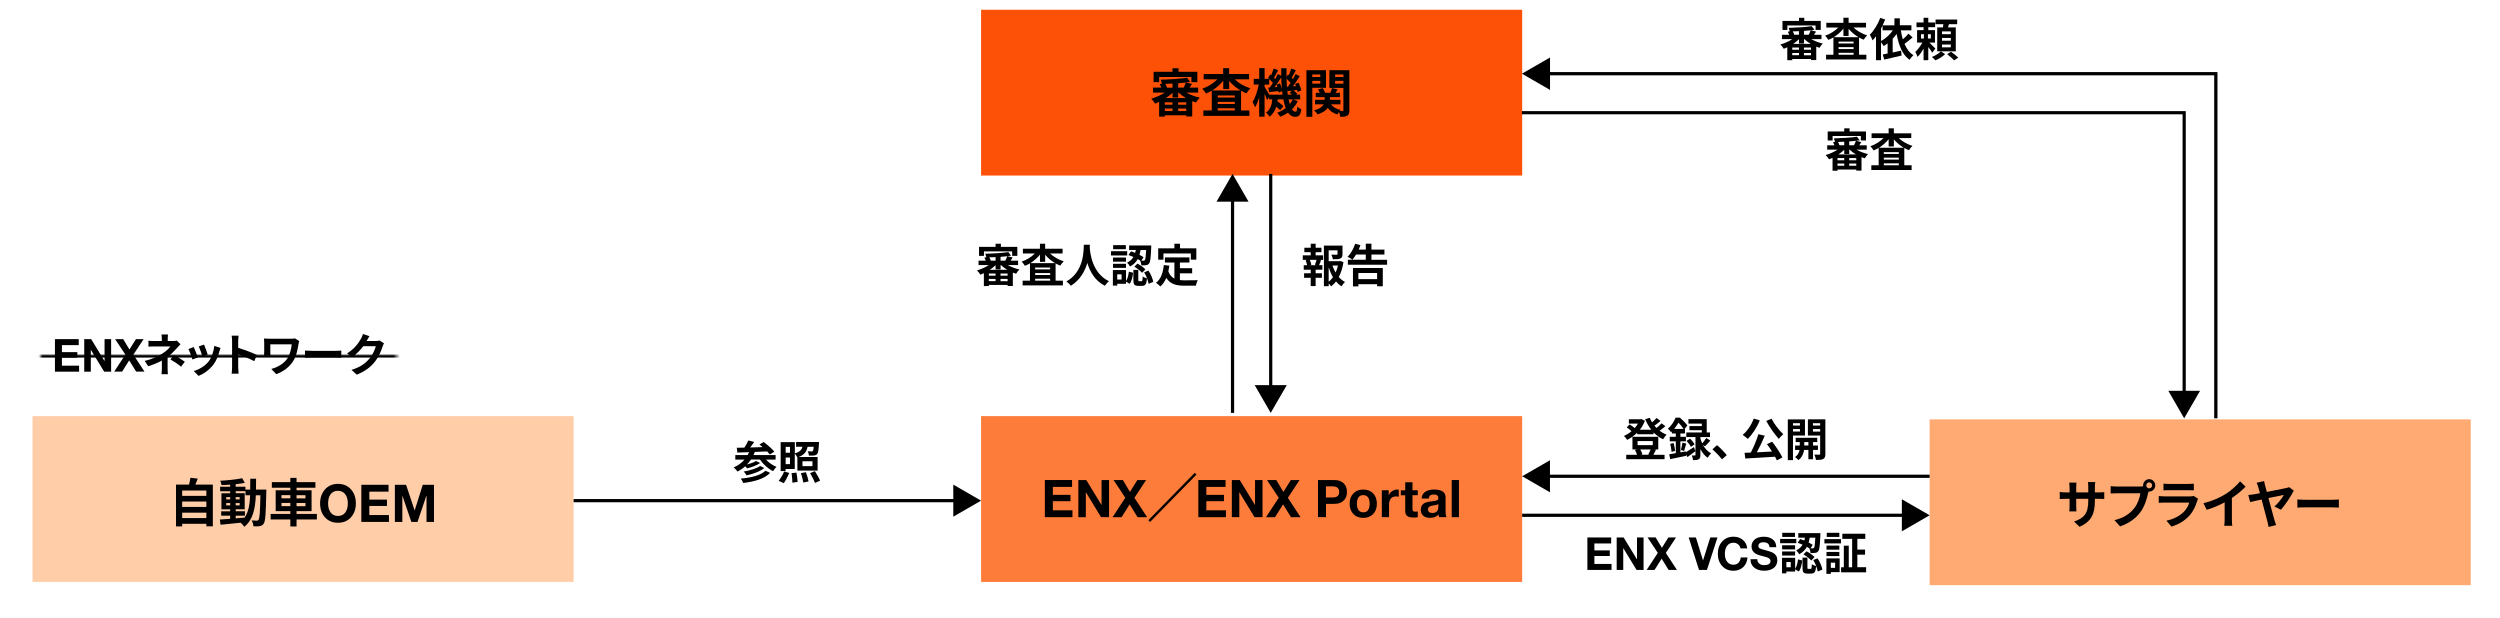 <?xml version="1.0" encoding="utf-8"?>
<!-- Generator: Adobe Illustrator 29.6.1, SVG Export Plug-In . SVG Version: 9.03 Build 0)  -->
<svg version="1.1" xmlns="http://www.w3.org/2000/svg" xmlns:xlink="http://www.w3.org/1999/xlink" x="0px" y="0px"
	 viewBox="0 0 769 190" style="enable-background:new 0 0 769 190;" xml:space="preserve">
<style type="text/css">
	.st0{filter:url(#Adobe_OpacityMaskFilter);}
	.st1{fill-rule:evenodd;clip-rule:evenodd;}
	
		.st2{mask:url(#SVGID_1_);fill-rule:evenodd;clip-rule:evenodd;fill:none;stroke:#000000;stroke-width:0.974;stroke-miterlimit:10;}
	.st3{fill:#FFAA72;}
	.st4{fill:#231815;}
	.st5{fill:#FD5108;}
	.st6{fill:#FFCDA8;}
	.st7{fill:#FE7C39;}
	.st8{fill:#FFE8D4;}
	.st9{fill:#CBD1D6;}
	.st10{fill:#DFE3E6;}
	.st11{fill:#EEEFF1;}
	.st12{fill:#B5BCC4;}
	.st13{fill:#A1A8B3;}
	.st14{fill:#FFFFFF;}
	.st15{fill-rule:evenodd;clip-rule:evenodd;fill:#FFCDA8;}
	.st16{fill-rule:evenodd;clip-rule:evenodd;fill:#FE7C39;}
	.st17{fill-rule:evenodd;clip-rule:evenodd;fill:#FD5108;}
	.st18{fill:none;stroke:#000000;stroke-width:0.99;stroke-miterlimit:10;}
	.st19{fill:none;stroke:#000000;stroke-width:0.978;stroke-miterlimit:10;}
	.st20{fill:none;stroke:#000000;stroke-width:1.001;stroke-miterlimit:10;}
	.st21{fill-rule:evenodd;clip-rule:evenodd;fill:#FFE8D4;}
	.st22{fill-rule:evenodd;clip-rule:evenodd;fill:#DFE3E6;}
	.st23{fill-rule:evenodd;clip-rule:evenodd;fill:#FBC78E;}
	.st24{fill-rule:evenodd;clip-rule:evenodd;fill:#F9B690;}
	.st25{fill-rule:evenodd;clip-rule:evenodd;fill:#FFAA72;}
	.st26{fill-rule:evenodd;clip-rule:evenodd;fill:#F79FB0;}
	.st27{fill-rule:evenodd;clip-rule:evenodd;fill:#A1A8B3;}
</style>
<g id="template">
</g>
<g id="object">
	<defs>
		<filter id="Adobe_OpacityMaskFilter" filterUnits="userSpaceOnUse" x="1.51" y="109.01" width="766.97" height="79.97">
			<feFlood  style="flood-color:white;flood-opacity:1" result="back"/>
			<feBlend  in="SourceGraphic" in2="back" mode="normal"/>
		</filter>
	</defs>
	<mask maskUnits="userSpaceOnUse" x="1.51" y="109.01" width="766.97" height="79.97" id="SVGID_1_">
		<g class="st0">
			<rect x="12.46" y="98" class="st1" width="109.57" height="21"/>
		</g>
	</mask>
	<rect x="2" y="109.5" class="st2" width="766" height="79"/>
	<polygon class="st15" points="10,128 176.45,128 176.45,179 10,179 10,128 	"/>
	<g>
		<path d="M65.47,149.05v12.85h-1.99v-0.78h-7.44v0.8h-1.9v-12.86h4.01c0.17-0.69,0.34-1.46,0.42-2.1l2.26,0.26
			c-0.23,0.64-0.49,1.26-0.74,1.84H65.47z M56.04,150.88v1.65h7.44v-1.65H56.04z M56.04,154.28v1.65h7.44v-1.65H56.04z
			 M63.48,159.36v-1.66h-7.44v1.66H63.48z"/>
		<path d="M81.93,150.59c0,0-0.02,0.62-0.02,0.85c-0.14,6.54-0.27,8.86-0.77,9.6c-0.36,0.53-0.72,0.69-1.24,0.8
			c-0.47,0.1-1.19,0.08-1.94,0.06c-0.03-0.53-0.23-1.3-0.55-1.82c0.69,0.06,1.28,0.08,1.58,0.08c0.23,0,0.39-0.06,0.53-0.27
			c0.33-0.43,0.49-2.38,0.58-7.55H78.7c-0.2,4.29-0.92,7.58-3.56,9.71c-0.23-0.38-0.69-0.91-1.1-1.26c-2.26,0.24-4.51,0.48-6.2,0.62
			l-0.22-1.6c0.88-0.06,1.97-0.14,3.18-0.22v-0.96h-2.76v-1.34h2.76v-0.62h-2.69v-4.94h2.69v-0.62h-3.09v-1.38h3.09v-0.64
			c-0.91,0.06-1.8,0.11-2.65,0.13c-0.06-0.38-0.23-0.98-0.41-1.34c2.32-0.13,5.03-0.4,6.75-0.78l0.81,1.42
			c-0.83,0.18-1.8,0.32-2.82,0.43v0.78h3.01v0.88h1.47c0.02-1.06,0.02-2.16,0.02-3.34h1.79c0,1.17,0,2.29-0.03,3.34H81.93z
			 M69.59,153.61h1.22v-0.7h-1.22V153.61z M70.81,155.47v-0.72h-1.22v0.72H70.81z M72.5,159.44c0.89-0.06,1.82-0.14,2.73-0.22
			c1.22-1.73,1.6-4.02,1.71-6.88h-1.43v-1.25H72.5v0.62h2.77v4.94H72.5v0.62h2.84v1.34H72.5V159.44z M73.72,153.61v-0.7H72.5v0.7
			H73.72z M72.5,154.75v0.72h1.22v-0.72H72.5z"/>
		<path d="M97.47,159.79h-6.25v2.16h-1.91v-2.16h-6.06v-1.71h6.06v-0.86H84.8v-6.42h4.51v-0.77h-5.69v-1.73h5.69V147h1.91v1.3h5.8
			v1.73h-5.8v0.77h4.62v6.42h-4.62v0.86h6.25V159.79z M86.58,153.29h2.73v-0.98h-2.73V153.29z M89.31,155.69v-0.98h-2.73v0.98H89.31
			z M91.22,152.32v0.98h2.74v-0.98H91.22z M93.96,154.72h-2.74v0.98h2.74V154.72z"/>
		<path d="M103.96,148.84c1.65,0,2.98,0.56,3.99,1.68c1.01,1.12,1.51,2.57,1.51,4.35c0,1.74-0.51,3.16-1.52,4.27
			c-1.01,1.11-2.34,1.66-3.98,1.66c-1.65,0-2.98-0.55-3.99-1.66c-1.01-1.11-1.51-2.53-1.51-4.27c0-1.77,0.51-3.22,1.52-4.34
			C100.99,149.41,102.32,148.84,103.96,148.84z M100.92,154.88c0,1.15,0.27,2.08,0.8,2.78c0.53,0.7,1.28,1.05,2.24,1.05
			c0.94,0,1.68-0.34,2.22-1.03c0.54-0.69,0.81-1.62,0.81-2.79c0-1.23-0.27-2.19-0.81-2.88c-0.54-0.69-1.29-1.04-2.25-1.04
			c-0.94,0-1.68,0.35-2.22,1.04C101.19,152.69,100.92,153.65,100.92,154.88z"/>
		<path d="M119.52,149.12v2.11h-5.91v2.45h5.42v1.95h-5.42v2.8h6.03v2.11h-8.49v-11.42H119.52z"/>
		<path d="M124.91,149.12l2.62,7.86h0.03l2.48-7.86h3.46v11.42h-2.3v-8.1h-0.03l-2.74,8.1h-1.9l-2.74-8.02h-0.03v8.02h-2.3v-11.42
			H124.91z"/>
	</g>
	<polygon class="st16" points="301.78,128 468.22,128 468.22,179 301.78,179 301.78,128 	"/>
	<polygon class="st3" points="593.55,129 760,129 760,180 593.55,180 593.55,129 	"/>
	<g>
		<path d="M639.67,162.05l-1.68-1.62c3.02-1.07,4.36-2.45,4.36-6.38v-0.61h-3.71v2.18c0,0.7,0.05,1.36,0.06,1.68h-2.19
			c0.05-0.32,0.09-0.96,0.09-1.68v-2.18h-1.33c-0.78,0-1.35,0.03-1.69,0.06v-2.18c0.27,0.05,0.91,0.14,1.69,0.14h1.33v-1.58
			c0-0.46-0.05-0.96-0.09-1.44h2.22c-0.05,0.3-0.09,0.82-0.09,1.44v1.58h3.71v-1.68c0-0.64-0.05-1.17-0.09-1.49h2.24
			c-0.05,0.32-0.11,0.85-0.11,1.49v1.68h1.16c0.83,0,1.3-0.03,1.72-0.11v2.13c-0.34-0.03-0.89-0.05-1.72-0.05h-1.16v0.53
			C644.38,157.94,643.44,160.35,639.67,162.05z"/>
		<path d="M661.1,147.39c1.02,0,1.86,0.86,1.86,1.92c0,1.04-0.85,1.9-1.86,1.9c-0.06,0-0.14,0-0.2-0.02
			c-0.05,0.18-0.08,0.34-0.13,0.48c-0.36,1.57-1.03,4.05-2.35,5.82c-1.41,1.92-3.51,3.5-6.3,4.43l-1.71-1.92
			c3.1-0.74,4.87-2.13,6.14-3.76c1.03-1.33,1.63-3.14,1.83-4.51h-7.28c-0.72,0-1.47,0.03-1.86,0.06v-2.26
			c0.45,0.06,1.35,0.13,1.86,0.13h7.25c0.22,0,0.56-0.02,0.89-0.06c-0.02-0.1-0.03-0.19-0.03-0.3
			C659.22,148.26,660.07,147.39,661.1,147.39z M661.1,150.22c0.49,0,0.89-0.42,0.89-0.91c0-0.51-0.41-0.93-0.89-0.93
			c-0.5,0-0.91,0.42-0.91,0.93C660.19,149.81,660.6,150.22,661.1,150.22z"/>
		<path d="M675.85,154.08c-0.47,1.55-1.14,3.1-2.32,4.43c-1.58,1.79-3.59,2.88-5.59,3.46l-1.55-1.81c2.35-0.5,4.23-1.55,5.42-2.8
			c0.85-0.88,1.33-1.87,1.61-2.77h-7.57c-0.38,0-1.16,0.02-1.82,0.08v-2.08c0.66,0.05,1.33,0.1,1.82,0.1h7.75
			c0.5,0,0.92-0.06,1.14-0.16l1.39,0.88C676.04,153.62,675.91,153.9,675.85,154.08z M667.11,148.85h6.03c0.49,0,1.25-0.02,1.69-0.08
			v2.06c-0.42-0.03-1.16-0.05-1.72-0.05h-6c-0.5,0-1.18,0.02-1.63,0.05v-2.06C665.92,148.83,666.57,148.85,667.11,148.85z"/>
		<path d="M684.63,151.95c1.61-1.02,3.4-2.62,4.42-3.89l1.69,1.65c-1.19,1.2-2.69,2.45-4.21,3.47v6.46c0,0.7,0.03,1.7,0.14,2.1
			h-2.48c0.06-0.38,0.11-1.39,0.11-2.1v-5.12c-1.61,0.86-3.6,1.73-5.53,2.3l-0.99-2.02C680.59,154.08,682.89,153.04,684.63,151.95z"
			/>
		<path d="M696.75,149.41c0.14,0.51,0.33,1.17,0.53,1.9c2.41-0.46,5.17-1.01,5.92-1.18c0.33-0.05,0.69-0.18,0.92-0.29l1.44,1.06
			c-0.74,1.63-2.65,4.42-3.93,5.89l-2.02-0.98c1.17-0.99,2.43-2.69,2.91-3.57c-0.47,0.08-2.55,0.51-4.75,0.96
			c0.74,2.72,1.55,5.74,1.86,6.82c0.11,0.34,0.34,1.1,0.5,1.5l-2.33,0.56c-0.08-0.45-0.19-1.09-0.34-1.63
			c-0.28-0.98-1.08-4.11-1.79-6.8c-1.6,0.34-2.98,0.64-3.54,0.78l-0.55-2.16c0.61-0.06,1.16-0.13,1.77-0.22
			c0.25-0.05,0.92-0.16,1.8-0.34c-0.2-0.75-0.38-1.39-0.49-1.79c-0.2-0.72-0.36-1.1-0.53-1.41l2.3-0.53
			C696.52,148.38,696.61,148.9,696.75,149.41z"/>
		<path d="M709.19,153.73h8.41c0.74,0,1.43-0.06,1.83-0.1v2.51c-0.38-0.02-1.17-0.08-1.83-0.08h-8.41c-0.89,0-1.94,0.03-2.52,0.08
			v-2.51C707.23,153.68,708.37,153.73,709.19,153.73z"/>
	</g>
	<polygon class="st17" points="301.78,3 468.22,3 468.22,54 301.78,54 301.78,3 	"/>
	<g>
		<path d="M364.94,28.49c1.21,0.69,2.68,1.23,4.09,1.55c-0.39,0.37-0.89,1.04-1.14,1.5c-0.39-0.11-0.77-0.26-1.16-0.42v4.7h-1.83
			v-0.37h-6.6v0.42h-1.75v-4.53c-0.42,0.19-0.83,0.38-1.24,0.53c-0.27-0.46-0.8-1.15-1.19-1.5c1.43-0.42,2.96-1.09,4.18-1.89h-3.63
			v-1.54h2.54c-0.13-0.35-0.3-0.75-0.49-1.07l0.66-0.13c-0.05-0.37-0.22-0.91-0.38-1.23c2.82-0.06,6.13-0.27,8.13-0.59l0.96,1.26
			c-0.41,0.06-0.83,0.13-1.28,0.18l1.85,0.46c-0.27,0.4-0.52,0.78-0.74,1.12h2.63v1.54H364.94z M356.57,25.26h-1.72v-3.17h5.81V21
			h1.86v1.09h5.78v3.17h-1.82v-1.57h-9.92V25.26z M360.66,31.47h-2.37v0.75h2.37V31.47z M358.3,34.16h2.37v-0.78h-2.37V34.16z
			 M360.66,25.71c-0.74,0.05-1.49,0.06-2.21,0.08c0.23,0.37,0.42,0.82,0.52,1.17h1.69V25.71z M364.8,30.17
			c-0.83-0.5-1.61-1.06-2.26-1.68h-0.13v1.52h-1.75v-1.47c-0.6,0.58-1.28,1.14-2.04,1.63H364.8z M364.89,31.47h-2.49v0.75h2.49
			V31.47z M364.89,34.16v-0.78h-2.49v0.78H364.89z M364.09,26.96c0.25-0.5,0.53-1.12,0.67-1.57c-0.74,0.08-1.54,0.16-2.35,0.22v1.34
			H364.09z"/>
		<path d="M379.8,24.41c1.25,1.2,3.02,2.21,4.81,2.77c-0.39,0.34-0.92,1.04-1.21,1.52c-0.56-0.21-1.11-0.48-1.65-0.78v6.06h2.57
			v1.66h-14.16v-1.66h2.58v-6.1c-0.58,0.34-1.16,0.64-1.77,0.88c-0.27-0.43-0.77-1.12-1.16-1.47c1.72-0.58,3.45-1.65,4.65-2.88
			h-4.21v-1.65h6v-1.78h1.83v1.78h6.13v1.65H379.8z M381.59,27.82c-1.33-0.77-2.54-1.79-3.49-2.94v2.51h-1.83v-2.58
			c-0.92,1.17-2.1,2.21-3.4,3.01H381.59z M379.83,29.37h-5.26v0.64h5.26V29.37z M374.57,32h5.26v-0.67h-5.26V32z M379.83,33.98
			v-0.67h-5.26v0.67H379.83z"/>
		<path d="M399.19,31.13c-0.45,0.93-1.05,1.76-1.77,2.48c0.31,0.48,0.66,0.74,1.05,0.74c0.39,0,0.53-0.3,0.61-1.57
			c0.34,0.37,0.85,0.69,1.21,0.86c-0.28,1.81-0.72,2.29-1.94,2.29c-0.88,0-1.58-0.46-2.15-1.28c-0.72,0.51-1.52,0.93-2.37,1.26
			c-0.2-0.35-0.66-0.91-0.97-1.22c0.99-0.37,1.86-0.85,2.62-1.44c-0.3-0.77-0.53-1.66-0.72-2.69h-1.77
			c-0.02,0.21-0.05,0.42-0.08,0.61c0.69,0.46,1.46,1.04,1.86,1.47l-1,1.26c-0.27-0.3-0.72-0.7-1.21-1.09
			c-0.36,1.22-0.97,2.29-2.08,3.07c-0.2-0.38-0.67-0.98-1.05-1.25c1.38-0.94,1.77-2.46,1.93-4.08h-0.97v-0.72l-0.63,0.94
			c-0.16-0.48-0.47-1.22-0.78-1.92v7.04h-1.66v-5.9c-0.36,1.17-0.78,2.24-1.25,3.01c-0.17-0.5-0.53-1.18-0.78-1.62
			c0.81-1.26,1.55-3.49,1.91-5.39h-1.55v-1.73h1.68v-3.3h1.66v3.3h1.39c-0.11-0.11-0.23-0.21-0.34-0.3l0.69-1.04l0.27,0.21
			c0.28-0.67,0.6-1.47,0.77-2.06l1.38,0.54c-0.44,0.77-0.89,1.65-1.27,2.29c0.14,0.14,0.28,0.29,0.39,0.42
			c0.31-0.54,0.58-1.07,0.8-1.55l1.05,0.53c-0.02-0.75-0.03-1.52-0.03-2.3h1.64c-0.02,0.9-0.02,1.76,0,2.61l0.45-0.67l0.25,0.19
			c0.3-0.66,0.6-1.46,0.77-2.05l1.39,0.53c-0.44,0.8-0.89,1.66-1.28,2.29c0.14,0.14,0.28,0.29,0.41,0.42
			c0.3-0.53,0.58-1.07,0.8-1.54l1.27,0.64c-0.63,1.01-1.38,2.18-2.07,3.12l0.94-0.06c-0.08-0.22-0.17-0.45-0.27-0.66l1.05-0.38
			c0.36,0.75,0.72,1.74,0.81,2.37l-1.11,0.48c-0.03-0.18-0.06-0.4-0.13-0.62l-1.16,0.16c0.45,0.3,0.94,0.7,1.19,1.01l-0.3,0.27h1.19
			v1.47h-2.19L399.19,31.13z M394.51,29.1c-0.03-0.34-0.08-0.69-0.13-1.04l-1.07,0.43c-0.02-0.14-0.03-0.3-0.06-0.48
			c-1.02,0.11-1.99,0.24-2.87,0.34l-0.25-1.41l0.49-0.03c0.3-0.42,0.63-0.9,0.94-1.41c-0.3-0.37-0.74-0.82-1.16-1.18v1.7h-1.43v0.69
			c0.33,0.5,1.08,1.73,1.46,2.4H394.51z M393.72,25.68c0.25,0.54,0.49,1.23,0.61,1.79c-0.11-1.17-0.19-2.4-0.22-3.68
			c-0.63,0.99-1.36,2.11-2.04,3.01l0.85-0.06c-0.08-0.26-0.16-0.5-0.25-0.72L393.72,25.68z M396.2,26.65
			c0.25-0.34,0.52-0.74,0.78-1.15c-0.33-0.42-0.8-0.9-1.25-1.3c0.02,0.86,0.06,1.68,0.13,2.48L396.2,26.65z M397.45,29.1
			c-0.23-0.21-0.5-0.42-0.75-0.59l0.7-0.62c-0.49,0.05-0.94,0.11-1.38,0.16l-0.09-0.45c0.05,0.53,0.11,1.02,0.19,1.5H397.45z
			 M396.37,30.57c0.11,0.53,0.23,1.02,0.36,1.46c0.36-0.45,0.67-0.93,0.91-1.46H396.37z"/>
		<path d="M403.67,27v8.93h-1.82V21.6h6.03V27H403.67z M403.67,22.91v0.78h2.46v-0.78H403.67z M406.13,25.71v-0.83h-2.46v0.83
			H406.13z M415.06,33.92c0,0.88-0.14,1.36-0.64,1.66c-0.5,0.3-1.19,0.35-2.16,0.35c-0.03-0.4-0.2-1.01-0.38-1.49
			c-0.19,0.27-0.38,0.54-0.49,0.77c-1.3-0.38-2.27-1.06-2.96-2.02c-0.55,0.75-1.5,1.46-3.13,2c-0.22-0.35-0.71-0.93-1.08-1.23
			c1.75-0.48,2.58-1.17,2.96-1.87h-2.68V30.7h2.96v-0.83h-2.74v-1.33h1.22c-0.14-0.35-0.31-0.72-0.52-1.04l1.43-0.4
			c0.31,0.42,0.61,0.99,0.75,1.44h1.63c0.19-0.48,0.41-1.06,0.53-1.46l1.71,0.45c-0.23,0.35-0.47,0.7-0.67,1.01h1.36v1.33h-3.04
			v0.83h3.2v1.39h-2.91c0.63,0.86,1.66,1.49,2.99,1.74c-0.09,0.1-0.2,0.21-0.3,0.34c0.38,0.02,0.74,0.02,0.88,0
			c0.19,0,0.25-0.08,0.25-0.27v-6.85h-4.31V21.6h6.14V33.92z M410.69,22.91v0.78h2.54v-0.78H410.69z M413.22,25.74v-0.86h-2.54v0.86
			H413.22z"/>
	</g>
	<g>
		<path d="M329.77,147.66v2.11h-5.91v2.45h5.42v1.95h-5.42v2.8h6.03v2.11h-8.49v-11.42H329.77z"/>
		<path d="M334.14,147.66l4.67,7.66h0.03v-7.66h2.3v11.42h-2.46l-4.65-7.65H334v7.65h-2.3v-11.42H334.14z"/>
		<path d="M345.39,147.66l2.19,3.65l2.27-3.65h2.69l-3.59,5.46l3.9,5.97h-2.93l-2.44-3.95l-2.49,3.95h-2.77l3.92-5.98l-3.6-5.44
			H345.39z"/>
		<path d="M368.03,145.99l-14.26,14.56l-0.53-0.54l14.26-14.56L368.03,145.99z"/>
		<path d="M376.98,147.66v2.11h-5.91v2.45h5.42v1.95h-5.42v2.8h6.03v2.11h-8.49v-11.42H376.98z"/>
		<path d="M381.35,147.66l4.67,7.66h0.03v-7.66h2.3v11.42h-2.46l-4.65-7.65h-0.03v7.65h-2.3v-11.42H381.35z"/>
		<path d="M392.59,147.66l2.19,3.65l2.27-3.65h2.69l-3.59,5.46l3.9,5.97h-2.93l-2.44-3.95l-2.49,3.95h-2.77l3.92-5.98l-3.6-5.44
			H392.59z"/>
		<path d="M410.47,147.66c1.19,0,2.13,0.33,2.82,0.99c0.69,0.66,1.03,1.55,1.03,2.67c0,1.13-0.34,2.02-1.03,2.68
			s-1.62,0.98-2.8,0.98h-2.62v4.1h-2.46v-11.42H410.47z M409.82,153.03c0.71,0,1.24-0.13,1.59-0.4c0.35-0.27,0.52-0.7,0.52-1.31
			c0-0.59-0.17-1.02-0.51-1.3c-0.34-0.28-0.87-0.42-1.59-0.42h-1.97v3.42H409.82z"/>
		<path d="M419.33,150.58c1.29,0,2.32,0.4,3.07,1.21c0.75,0.81,1.13,1.86,1.13,3.16c0,1.31-0.38,2.37-1.15,3.16
			c-0.77,0.79-1.78,1.19-3.05,1.19c-1.28,0-2.3-0.4-3.05-1.21c-0.75-0.81-1.13-1.85-1.13-3.14c0-1.33,0.38-2.39,1.15-3.18
			C417.07,150.98,418.08,150.58,419.33,150.58z M417.38,154.95c0,0.84,0.17,1.49,0.5,1.95c0.33,0.46,0.82,0.69,1.46,0.69
			c0.66,0,1.15-0.23,1.48-0.7c0.33-0.47,0.49-1.11,0.49-1.94c0-0.85-0.17-1.51-0.51-1.97c-0.34-0.46-0.83-0.69-1.48-0.69
			c-0.63,0-1.11,0.23-1.44,0.69C417.54,153.44,417.38,154.1,417.38,154.95z"/>
		<path d="M429.77,150.58c0.19,0,0.35,0.03,0.49,0.08v2.11c-0.24-0.05-0.51-0.08-0.8-0.08c-1.46,0-2.19,0.89-2.19,2.66v3.73h-2.22
			v-8.27h2.11v1.54h0.03c0.22-0.53,0.57-0.96,1.04-1.28C428.71,150.74,429.22,150.58,429.77,150.58z"/>
		<path d="M434.48,148.33v2.48h1.63v1.52h-1.63v4.1c0,0.38,0.06,0.64,0.19,0.77s0.38,0.19,0.75,0.19c0.27,0,0.5-0.02,0.69-0.06v1.78
			c-0.31,0.05-0.75,0.08-1.32,0.08c-0.86,0-1.49-0.15-1.91-0.45c-0.42-0.3-0.63-0.82-0.63-1.55v-4.85h-1.35v-1.52h1.35v-2.48H434.48
			z"/>
		<path d="M441.12,150.58c2.36,0.01,3.54,0.79,3.54,2.35v4.38c0,0.81,0.09,1.4,0.28,1.76h-2.26c-0.08-0.26-0.14-0.52-0.16-0.8
			c-0.66,0.68-1.57,1.02-2.73,1.02c-0.85,0-1.52-0.22-2.01-0.66c-0.5-0.44-0.74-1.05-0.74-1.82c0-0.76,0.23-1.34,0.7-1.76
			c0.48-0.44,1.35-0.71,2.62-0.83c0.9-0.1,1.47-0.22,1.71-0.36c0.24-0.14,0.36-0.37,0.36-0.66c0-0.37-0.11-0.65-0.33-0.83
			c-0.22-0.18-0.59-0.27-1.1-0.27c-0.47,0-0.83,0.1-1.07,0.3c-0.24,0.2-0.38,0.51-0.42,0.95h-2.22c0.05-0.91,0.42-1.59,1.1-2.06
			C439.07,150.82,439.98,150.58,441.12,150.58z M439.27,156.73c0,0.7,0.45,1.06,1.36,1.06c1.19-0.01,1.79-0.63,1.8-1.87v-0.88
			c-0.18,0.18-0.63,0.31-1.35,0.4c-0.63,0.07-1.09,0.21-1.38,0.39C439.42,156.01,439.27,156.31,439.27,156.73z"/>
		<path d="M448.77,147.66v11.42h-2.22v-11.42H448.77z"/>
	</g>
	<g>
		<g>
			<line class="st18" x1="176.45" y1="154" x2="294.68" y2="154"/>
			<g>
				<polygon points="293.23,158.93 301.78,154 293.23,149.07 				"/>
			</g>
		</g>
	</g>
	<g>
		<g>
			<line class="st18" x1="468.22" y1="158.5" x2="586.45" y2="158.5"/>
			<g>
				<polygon points="585.01,163.43 593.55,158.5 585.01,153.57 				"/>
			</g>
		</g>
	</g>
	<g>
		<g>
			<line class="st18" x1="593.55" y1="146.5" x2="475.32" y2="146.5"/>
			<g>
				<polygon points="476.77,141.57 468.22,146.5 476.77,151.43 				"/>
			</g>
		</g>
	</g>
	<g>
		<g>
			<line class="st18" x1="379.13" y1="127" x2="379.13" y2="60.6"/>
			<g>
				<polygon points="384.06,62.04 379.13,53.5 374.19,62.04 				"/>
			</g>
		</g>
	</g>
	<g>
		<g>
			<line class="st18" x1="390.87" y1="53.5" x2="390.87" y2="119.9"/>
			<g>
				<polygon points="385.94,118.46 390.87,127 395.81,118.46 				"/>
			</g>
		</g>
	</g>
	<g>
		<g>
			<polyline class="st19" points="468.14,34.67 538.41,34.67 671.85,34.67 671.85,121.65 			"/>
			<g>
				<polygon points="666.98,120.22 671.85,128.67 676.73,120.22 				"/>
			</g>
		</g>
	</g>
	<g>
		<g>
			<polyline class="st20" points="475.32,22.67 676.58,22.67 681.59,22.67 681.59,128.67 			"/>
			<g>
				<polygon points="476.79,27.66 468.14,22.67 476.79,17.68 				"/>
			</g>
		</g>
	</g>
	<g>
		<path d="M235.6,141.36c0.88,0.94,2.06,1.78,3.26,2.25c-0.36,0.31-0.81,0.91-1.06,1.32c-1.55-0.76-3.03-2.09-4.04-3.57h-2.78
			c-0.37,0.55-0.77,1.06-1.22,1.53c1.04-0.28,2.15-0.67,2.8-1.09l1.26,0.62c-1.07,0.77-2.67,1.33-4.02,1.64
			c-0.15-0.18-0.36-0.43-0.56-0.64c-0.71,0.64-1.51,1.19-2.37,1.64c-0.23-0.35-0.84-0.99-1.19-1.29c1.32-0.56,2.44-1.37,3.32-2.39
			h-2.82v-1.4h3.8c0.15-0.28,0.29-0.59,0.42-0.9c-1.34,0.06-2.56,0.1-3.59,0.13l-0.18-1.48c0.69-0.01,1.48-0.03,2.34-0.04
			c0.47-0.69,0.93-1.53,1.22-2.2l1.8,0.46c-0.38,0.56-0.81,1.16-1.22,1.69c1.22-0.04,2.51-0.07,3.8-0.11
			c-0.33-0.29-0.66-0.56-0.97-0.8l1.29-0.77c1.12,0.84,2.59,2.09,3.3,2.97l-1.4,0.85c-0.21-0.28-0.48-0.59-0.81-0.92
			c-1.26,0.06-2.56,0.11-3.8,0.15c-0.12,0.34-0.26,0.66-0.41,0.97h6.81v1.4H235.6z M236.89,145.46c-1.78,1.85-4.81,2.67-8.28,3.11
			c-0.15-0.42-0.45-0.99-0.75-1.36c3.18-0.28,6.14-0.97,7.59-2.41L236.89,145.46z M235.1,143.96c-1.34,1.09-3.47,1.83-5.47,2.27
			c-0.18-0.36-0.53-0.87-0.86-1.18c1.81-0.31,3.96-0.92,5.04-1.72L235.1,143.96z"/>
		<path d="M239.52,147.91c0.56-0.69,1.26-1.85,1.69-2.88l1.58,0.45c-0.45,1.06-1.11,2.31-1.69,3.14L239.52,147.91z M241.67,144.9
			h-1.54v-8.9h4.36v3.46c1.55-0.43,2.1-1.11,2.34-2.04h-1.95v-1.46h7.06c0,0-0.01,0.36-0.03,0.56c-0.11,1.9-0.23,2.79-0.55,3.14
			c-0.26,0.29-0.58,0.41-0.95,0.45c-0.34,0.04-0.96,0.06-1.58,0.03c-0.03-0.42-0.18-0.97-0.4-1.33c0.52,0.04,0.97,0.06,1.19,0.06
			c0.19,0,0.3-0.03,0.41-0.14c0.12-0.13,0.21-0.5,0.27-1.3h-1.89c-0.29,1.46-0.95,2.49-2.78,3.15h5.87v4.17h-6.22v-4.06l-0.03,0.01
			c-0.14-0.35-0.47-0.85-0.78-1.16v4.72h-2.82V144.9z M241.67,137.45v1.82H243v-1.82H241.67z M243,142.76v-2.03h-1.33v2.03H243z
			 M244.98,145.37c0.18,0.92,0.34,2.11,0.36,2.86l-1.6,0.25c0-0.73-0.11-1.97-0.26-2.93L244.98,145.37z M247.9,145.25
			c0.34,0.9,0.69,2.07,0.81,2.84l-1.63,0.34c-0.08-0.73-0.4-1.96-0.71-2.9L247.9,145.25z M246.84,143.39h3.07v-1.5h-3.07V143.39z
			 M250.67,144.93c0.56,0.9,1.27,2.13,1.59,2.93l-1.58,0.69c-0.27-0.78-0.93-2.07-1.49-3.02L250.67,144.93z"/>
	</g>
	<g>
		<path d="M24.22,104.32v1.85h-5.17v2.14h4.74v1.71h-4.74v2.45h5.28v1.85H16.9v-10H24.22z"/>
		<path d="M28.05,104.32l4.08,6.71h0.03v-6.71h2.02v10h-2.15l-4.07-6.69h-0.03v6.69h-2.02v-10H28.05z"/>
		<path d="M37.9,104.32l1.92,3.19l1.99-3.19h2.36l-3.14,4.77l3.41,5.22h-2.56l-2.14-3.46l-2.18,3.46h-2.43l3.43-5.24l-3.15-4.76
			H37.9z"/>
		<path d="M51.59,104.17v0.73h1.64c0.42,0,0.81-0.04,1.14-0.14l1.14,1.13c-0.36,0.35-0.77,0.83-1.07,1.16
			c-0.7,0.81-1.74,1.86-2.88,2.74c0,1.12-0.01,2.65-0.01,3.53c0,0.56,0.05,1.36,0.1,1.79h-1.97c0.05-0.39,0.11-1.23,0.11-1.79v-2.39
			c-1.26,0.69-2.73,1.26-4.21,1.72L44.51,111c2.65-0.6,4.4-1.57,5.59-2.34c1.06-0.7,1.91-1.51,2.3-2.09h-4.96
			c-0.49,0-1.36,0.01-1.78,0.06v-1.83c0.52,0.08,1.27,0.1,1.75,0.1h2.37v-0.73c0-0.43-0.03-0.94-0.08-1.29h1.96
			C51.63,103.22,51.59,103.74,51.59,104.17z M52.42,110.57l1.14-1.34c1.26,0.7,1.97,1.11,3.29,2.03l-1.15,1.54
			C54.51,111.83,53.61,111.24,52.42,110.57z"/>
		<path d="M60.87,109.94l-1.67,0.64c-0.23-0.76-0.92-2.62-1.25-3.23l1.64-0.6C59.93,107.46,60.59,109.15,60.87,109.94z M67.5,108.05
			c-0.36,1.41-0.93,2.87-1.86,4.1c-1.27,1.68-2.99,2.86-4.59,3.47l-1.44-1.5c1.51-0.41,3.41-1.47,4.55-2.93
			c0.93-1.19,1.59-3.05,1.75-4.8l1.92,0.63C67.66,107.47,67.58,107.77,67.5,108.05z M63.9,109.07l-1.65,0.59
			c-0.16-0.69-0.77-2.38-1.11-3.11l1.63-0.55C63.03,106.61,63.7,108.43,63.9,109.07z"/>
		<path d="M71.39,104.93c0-0.49-0.04-1.19-0.14-1.68h2.14c-0.05,0.49-0.12,1.11-0.12,1.68V107c1.84,0.55,4.47,1.54,5.73,2.17
			l-0.78,1.93c-1.41-0.76-3.47-1.57-4.95-2.09v3.96c0,0.41,0.07,1.39,0.12,1.96h-2.14c0.08-0.56,0.14-1.4,0.14-1.96V104.93z"/>
		<path d="M91.81,105.88c-0.25,1.47-0.56,3.5-1.63,5.19c-1.14,1.83-3,3.23-5.2,4.02l-1.54-1.6c1.85-0.46,3.96-1.62,5.04-3.37
			c0.69-1.13,1.11-2.69,1.25-4.2h-6.58v2.34c0,0.21,0.01,0.71,0.05,1.15H81.2c0.04-0.43,0.07-0.77,0.07-1.15v-2.95
			c0-0.38-0.03-0.81-0.07-1.18c0.44,0.03,1.04,0.06,1.69,0.06h6.55c0.47,0,0.93-0.03,1.3-0.1l1.32,0.85
			C91.97,105.15,91.85,105.68,91.81,105.88z"/>
		<path d="M96.02,107.92h7.36c0.64,0,1.25-0.06,1.6-0.08v2.2c-0.33-0.01-1.03-0.07-1.6-0.07h-7.36c-0.78,0-1.7,0.03-2.21,0.07v-2.2
			C94.3,107.88,95.3,107.92,96.02,107.92z"/>
		<path d="M112.81,104.83c-0.01,0.03-0.03,0.04-0.04,0.07h2.76c0.42,0,0.88-0.07,1.19-0.17l1.4,0.88c-0.15,0.27-0.34,0.66-0.45,1.01
			c-0.37,1.25-1.15,3.11-2.39,4.68c-1.3,1.62-2.96,2.91-5.54,3.95l-1.62-1.48c2.81-0.85,4.33-2.07,5.52-3.46
			c0.93-1.09,1.73-2.77,1.95-3.82h-3.85c-0.92,1.22-2.11,2.45-3.45,3.39l-1.54-1.16c2.4-1.5,3.59-3.3,4.28-4.51
			c0.21-0.35,0.49-0.99,0.62-1.47l2,0.67C113.33,103.89,112.97,104.52,112.81,104.83z"/>
	</g>
	<g>
		<path d="M512.27,131.08c-0.55,0.49-1.18,1.01-1.77,1.43c0.66,0.49,1.38,0.91,2.15,1.22c-0.37,0.31-0.84,0.95-1.08,1.39
			c-1.1-0.5-2.08-1.23-2.93-2.11v0.57h-5.04v-0.48c-0.93,0.92-2,1.67-3.1,2.21c-0.22-0.36-0.64-0.94-0.97-1.22
			c0.8-0.34,1.59-0.84,2.32-1.44c-0.38-0.39-0.97-0.85-1.47-1.18l0.89-0.91c0.52,0.31,1.17,0.74,1.55,1.13
			c0.4-0.43,0.74-0.91,1.03-1.39h-2.81v-1.34h3.59l0.27-0.07l1.06,0.56c-0.37,1.02-0.9,1.93-1.55,2.73h3.52
			c-0.75-0.95-1.38-2.04-1.88-3.23l1.4-0.45c0.21,0.49,0.44,0.97,0.73,1.41c0.51-0.42,1.01-0.91,1.37-1.33l1.23,0.9
			c-0.59,0.5-1.27,1.04-1.88,1.46c0.21,0.25,0.42,0.49,0.64,0.71c0.56-0.45,1.15-0.99,1.54-1.44L512.27,131.08z M509.38,138.36
			c-0.29,0.57-0.56,1.12-0.8,1.53h3.44v1.37h-11.79v-1.37h3.32c-0.14-0.46-0.37-1.02-0.63-1.46l0.71-0.18h-1.49v-3.88h7.94v3.88
			h-1.23L509.38,138.36z M503.72,136.93h4.67v-1.25h-4.67V136.93z M504.54,138.25c0.3,0.48,0.55,1.06,0.66,1.48l-0.52,0.15h2.7
			l-0.37-0.08c0.23-0.42,0.52-1.05,0.71-1.55H504.54z"/>
		<path d="M518.56,139.12c0.69-0.41,1.59-0.99,2.48-1.6l0.49,1.26c-0.81,0.63-1.69,1.27-2.47,1.82l-0.45-0.8l0.04,0.41
			c-1.7,0.36-3.51,0.76-4.89,1.02l-0.3-1.51c0.58-0.08,1.26-0.2,2.02-0.32v-3.65h-1.86v-1.4h1.86v-1.02h-1.21v-0.63
			c-0.08,0.08-0.18,0.17-0.26,0.25c-0.21-0.32-0.66-0.87-0.97-1.08c1.15-0.99,1.95-2.31,2.37-3.39h1.34
			c0.81,0.69,1.81,1.68,2.29,2.41l-0.86,1.05h0.12v1.39h-1.41v1.02h1.7v1.4h-1.7v3.39l1.64-0.29L518.56,139.12z M514.79,136.27
			c0.22,0.77,0.41,1.76,0.48,2.41l-1.1,0.31c-0.03-0.67-0.22-1.68-0.42-2.45L514.79,136.27z M517.86,131.93
			c-0.38-0.57-0.99-1.36-1.56-1.92c-0.34,0.6-0.78,1.26-1.33,1.92H517.86z M517.04,138.43c0.18-0.62,0.4-1.61,0.48-2.27l1.18,0.29
			c-0.25,0.78-0.47,1.68-0.67,2.25L517.04,138.43z M523.82,136.85c0.58,1.04,1.4,2.02,2.51,2.6c-0.33,0.29-0.81,0.94-1.04,1.37
			c-0.97-0.64-1.71-1.65-2.25-2.7v1.83c0,0.7-0.1,1.09-0.52,1.32c-0.42,0.24-0.96,0.27-1.73,0.27c-0.04-0.42-0.21-1.01-0.38-1.44
			c0.38,0.03,0.8,0.01,0.93,0.01c0.15,0,0.19-0.04,0.19-0.18v-5.49h-2.82v-1.41h4.77v-0.71h-3.81v-1.26h3.81v-0.76h-4.11v-1.37h5.62
			v4.1H526v1.41h-2.96v0.46c0.14,0.48,0.32,0.99,0.56,1.5c0.42-0.48,0.93-1.16,1.23-1.68l1.27,0.8c-0.55,0.64-1.17,1.3-1.65,1.76
			L523.82,136.85z M519.85,134.93c0.55,0.49,1.15,1.23,1.41,1.76l-1.14,0.77c-0.23-0.52-0.82-1.29-1.34-1.83L519.85,134.93z"/>
		<path d="M526.74,138.19l1.43-1.26c0.97,0.81,2.3,2.2,2.99,3.07l-1.47,1.29C528.85,140.24,527.68,139.03,526.74,138.19z"/>
		<path d="M541.31,129.31c-0.88,2.2-2.32,4.37-3.71,5.7c-0.33-0.35-1.14-0.98-1.56-1.25c1.41-1.13,2.7-3.05,3.41-5L541.31,129.31z
			 M545.12,135.87c1.19,1.51,2.48,3.49,3.15,4.83l-1.7,0.91c-0.14-0.34-0.33-0.71-0.56-1.12c-3.29,0.22-6.74,0.43-9.16,0.55
			l-0.22-1.76l1.91-0.07c0.88-1.67,1.82-3.91,2.34-5.65l1.96,0.46c-0.71,1.72-1.6,3.6-2.44,5.11c1.48-0.07,3.08-0.15,4.67-0.24
			c-0.49-0.78-1.04-1.58-1.55-2.28L545.12,135.87z M544.93,128.79c0.8,1.64,2.36,3.6,3.61,4.77c-0.42,0.35-1.06,0.99-1.37,1.46
			c-1.29-1.41-2.86-3.63-3.87-5.54L544.93,128.79z"/>
		<path d="M551.52,133.95v7.59h-1.59v-12.54h5.28v4.96H551.52z M551.52,130.18v0.71h2.15v-0.71H551.52z M553.67,132.75v-0.76h-2.15
			v0.76H553.67z M557.69,138.39v2.88h-1.43v-2.88h-1.32c-0.14,0.97-0.59,2.32-1.75,3.14c-0.23-0.29-0.73-0.73-1.04-0.95
			c0.88-0.56,1.26-1.47,1.4-2.18h-1.38v-1.36h1.44v-1.05h-1.25v-1.32h6.62v1.32h-1.29v1.05h1.51v1.36H557.69z M556.26,137.03v-1.05
			h-1.27v1.05H556.26z M561.48,139.59c0,0.85-0.15,1.32-0.64,1.58c-0.49,0.28-1.21,0.32-2.25,0.32c-0.05-0.46-0.27-1.22-0.49-1.65
			c0.62,0.03,1.29,0.03,1.49,0.01c0.22,0,0.29-0.08,0.29-0.28v-5.6h-3.77v-4.98h5.37V139.59z M557.66,130.18v0.71h2.22v-0.71H557.66
			z M559.88,132.77v-0.78h-2.22v0.78H559.88z"/>
	</g>
	<g>
		<path d="M557.11,12.03c1.06,0.6,2.34,1.08,3.58,1.36c-0.34,0.32-0.78,0.91-1,1.32c-0.34-0.1-0.67-0.22-1.01-0.36v4.12h-1.6v-0.32
			h-5.77v0.36h-1.54v-3.96c-0.37,0.17-0.73,0.34-1.08,0.46c-0.23-0.41-0.7-1.01-1.04-1.32c1.25-0.36,2.59-0.95,3.66-1.65h-3.18
			v-1.34h2.22c-0.11-0.31-0.26-0.66-0.42-0.94l0.58-0.11c-0.04-0.32-0.19-0.8-0.33-1.08c2.47-0.06,5.36-0.24,7.11-0.52l0.84,1.11
			c-0.36,0.06-0.73,0.11-1.12,0.15l1.62,0.41c-0.23,0.35-0.45,0.69-0.64,0.98h2.3v1.34H557.11z M549.8,9.2h-1.51V6.43h5.09V5.48H555
			v0.95h5.06V9.2h-1.59V7.83h-8.68V9.2z M553.37,14.63h-2.07v0.66h2.07V14.63z M551.3,16.98h2.07V16.3h-2.07V16.98z M553.37,9.59
			c-0.64,0.04-1.3,0.06-1.93,0.07c0.21,0.32,0.37,0.71,0.45,1.02h1.48V9.59z M556.99,13.5c-0.73-0.43-1.41-0.92-1.97-1.47h-0.11
			v1.33h-1.54v-1.29c-0.52,0.5-1.12,0.99-1.78,1.43H556.99z M557.07,14.63h-2.18v0.66h2.18V14.63z M557.07,16.98V16.3h-2.18v0.69
			H557.07z M556.37,10.68c0.22-0.43,0.47-0.98,0.59-1.37c-0.64,0.07-1.34,0.14-2.06,0.2v1.18H556.37z"/>
		<path d="M570.13,8.46c1.1,1.05,2.65,1.93,4.21,2.42c-0.34,0.29-0.81,0.91-1.06,1.33c-0.49-0.18-0.97-0.42-1.44-0.69v5.31h2.25
			v1.46H561.7v-1.46h2.26V11.5c-0.51,0.29-1.01,0.56-1.55,0.77c-0.23-0.38-0.67-0.98-1.01-1.29c1.51-0.5,3.02-1.44,4.07-2.52h-3.69
			V7.02h5.25V5.46h1.6v1.55h5.36v1.44H570.13z M571.69,11.44c-1.17-0.67-2.22-1.57-3.06-2.58v2.2h-1.6V8.81
			c-0.81,1.02-1.84,1.93-2.97,2.63H571.69z M570.16,12.8h-4.61v0.56h4.61V12.8z M565.55,15.09h4.61v-0.59h-4.61V15.09z
			 M570.16,16.83v-0.59h-4.61v0.59H570.16z"/>
		<path d="M588.31,11.52c-0.8,0.67-1.7,1.4-2.48,1.96c0.63,1.51,1.51,2.74,2.73,3.49c-0.38,0.34-0.89,0.98-1.17,1.43
			c-2.23-1.57-3.33-4.41-3.99-7.95c-0.37,0.52-0.77,1.01-1.21,1.46v4.23c0.84-0.17,1.73-0.36,2.59-0.56l0.16,1.5
			c-1.86,0.46-3.84,0.91-5.35,1.25l-0.45-1.58c0.44-0.08,0.95-0.17,1.49-0.28v-3.14c-0.38,0.31-0.78,0.59-1.18,0.84
			c-0.18-0.28-0.55-0.8-0.85-1.16v5.5h-1.54v-7.34c-0.34,0.46-0.7,0.88-1.06,1.25c-0.15-0.41-0.58-1.33-0.85-1.74
			c1.26-1.23,2.48-3.21,3.22-5.18l1.51,0.5c-0.23,0.59-0.49,1.19-0.78,1.79h3.63V5.64h1.66v2.14h3.56v1.54h-3.25
			c0.15,0.98,0.34,1.9,0.6,2.79c0.64-0.56,1.3-1.22,1.75-1.76L588.31,11.52z M578.62,12.63c1.38-0.78,2.7-1.96,3.62-3.3h-3.15V7.86
			c-0.15,0.31-0.3,0.6-0.47,0.9V12.63z"/>
		<path d="M594.37,16.21c-0.26-0.45-0.75-1.13-1.23-1.74v4.05h-1.45v-3.58c-0.55,0.99-1.19,1.93-1.85,2.55
			c-0.14-0.45-0.45-1.12-0.69-1.53c0.77-0.69,1.6-1.81,2.17-2.86h-1.62V9.27h1.99v-0.9h-2.18V6.9h2.18V5.48h1.45V6.9h2.11v1.47
			h-2.11v0.9h2.06v3.84h-1.7c0.62,0.59,1.56,1.55,1.82,1.83L594.37,16.21z M590.9,11.85h0.89v-1.33h-0.89V11.85z M593.93,10.52h-0.9
			v1.33h0.9V10.52z M598.32,16.65c-0.73,0.73-1.96,1.5-3,1.92c-0.26-0.31-0.71-0.77-1.06-1.05c1.01-0.38,2.18-1.12,2.76-1.72
			L598.32,16.65z M601.61,15.79h-5.72V8.42h1.75c0.05-0.32,0.11-0.66,0.15-0.98h-2.41V6.01h6.65v1.43h-2.52
			c-0.1,0.34-0.21,0.67-0.32,0.98h2.41V15.79z M600.07,9.65h-2.71v0.87h2.71V9.65z M600.07,11.66h-2.71v0.87h2.71V11.66z
			 M600.07,13.69h-2.71v0.87h2.71V13.69z M600.14,15.91c0.73,0.52,1.71,1.29,2.22,1.82l-1.27,0.84c-0.45-0.52-1.41-1.34-2.14-1.9
			L600.14,15.91z"/>
	</g>
	<g>
		<path d="M571.03,46.03c1.06,0.6,2.34,1.08,3.58,1.36c-0.34,0.32-0.78,0.91-1,1.32c-0.34-0.1-0.67-0.22-1.01-0.36v4.12h-1.6v-0.32
			h-5.77v0.36h-1.54v-3.96c-0.37,0.17-0.73,0.34-1.08,0.46c-0.23-0.41-0.7-1.01-1.04-1.32c1.25-0.36,2.59-0.95,3.66-1.65h-3.18
			v-1.34h2.22c-0.11-0.31-0.26-0.66-0.42-0.94l0.58-0.11c-0.04-0.32-0.19-0.8-0.33-1.08c2.47-0.06,5.36-0.24,7.11-0.52l0.84,1.11
			c-0.36,0.06-0.73,0.11-1.12,0.15l1.62,0.41c-0.23,0.35-0.45,0.69-0.64,0.98h2.3v1.34H571.03z M563.71,43.2h-1.51v-2.77h5.09v-0.95
			h1.63v0.95h5.06v2.77h-1.59v-1.37h-8.68V43.2z M567.29,48.63h-2.07v0.66h2.07V48.63z M565.22,50.98h2.07V50.3h-2.07V50.98z
			 M567.29,43.59c-0.64,0.04-1.3,0.06-1.93,0.07c0.21,0.32,0.37,0.71,0.45,1.02h1.48V43.59z M570.91,47.5
			c-0.73-0.43-1.41-0.92-1.97-1.47h-0.11v1.33h-1.54v-1.29c-0.52,0.5-1.12,0.99-1.78,1.43H570.91z M570.99,48.63h-2.18v0.66h2.18
			V48.63z M570.99,50.98V50.3h-2.18v0.69H570.99z M570.29,44.68c0.22-0.43,0.47-0.98,0.59-1.37c-0.64,0.07-1.34,0.14-2.06,0.2v1.18
			H570.29z"/>
		<path d="M584.05,42.46c1.1,1.05,2.65,1.93,4.21,2.42c-0.34,0.29-0.81,0.91-1.06,1.33c-0.49-0.18-0.97-0.42-1.44-0.69v5.31h2.25
			v1.46h-12.39v-1.46h2.26V45.5c-0.51,0.29-1.01,0.56-1.55,0.77c-0.23-0.38-0.67-0.98-1.01-1.29c1.51-0.5,3.02-1.44,4.07-2.52h-3.69
			v-1.44h5.25v-1.55h1.6v1.55h5.36v1.44H584.05z M585.61,45.44c-1.17-0.67-2.22-1.57-3.06-2.58v2.2h-1.6v-2.25
			c-0.81,1.02-1.84,1.93-2.97,2.63H585.61z M584.07,46.8h-4.61v0.56h4.61V46.8z M579.47,49.09h4.61v-0.59h-4.61V49.09z
			 M584.07,50.83v-0.59h-4.61v0.59H584.07z"/>
	</g>
	<g>
		<path d="M404.69,78.55h2.29v1.4h-1.14l0.53,0.14c-0.23,0.52-0.44,1.06-0.63,1.48h1.03v1.4h-2.08v1.08h1.93v1.4h-1.93V88h-1.51
			v-2.55h-2.04v-1.4h2.04v-1.08h-2.15v-1.4h1.03c-0.08-0.45-0.26-1.04-0.45-1.5l0.49-0.13h-1.36v-1.4h2.44v-0.97h-1.96v-1.37h1.96
			v-1.22h1.51v1.22h1.78v1.37h-1.78V78.55z M404.48,81.44c0.16-0.42,0.37-1.02,0.49-1.5h-2.08c0.23,0.5,0.42,1.11,0.48,1.5
			l-0.44,0.13h1.99L404.48,81.44z M413.25,80.63c-0.26,1.69-0.74,3.26-1.44,4.58c0.56,0.63,1.19,1.16,1.91,1.53
			c-0.36,0.31-0.82,0.9-1.06,1.32c-0.64-0.39-1.21-0.9-1.71-1.48c-0.44,0.57-0.93,1.08-1.49,1.5c-0.18-0.28-0.47-0.6-0.75-0.87v0.83
			h-1.48V75.55h5.72v2.63c0,0.71-0.15,1.12-0.69,1.34c-0.52,0.22-1.26,0.24-2.26,0.24c-0.07-0.45-0.27-1.02-0.47-1.43
			c0.67,0.03,1.43,0.03,1.63,0.03c0.21-0.01,0.27-0.06,0.27-0.21v-1.15h-2.73v3.35h3.3l0.27-0.07L413.25,80.63z M408.7,86.69
			c0.49-0.41,0.93-0.88,1.32-1.43c-0.53-0.9-0.97-1.92-1.32-3.02V86.69z M409.86,81.67c0.25,0.77,0.58,1.5,0.97,2.17
			c0.32-0.67,0.56-1.41,0.73-2.17H409.86z"/>
		<path d="M426.67,79.9v1.54H414.6V79.9h5.51v-1.61h-2.99c-0.36,0.62-0.74,1.15-1.12,1.58c-0.34-0.27-1.08-0.7-1.49-0.88
			c0.99-0.95,1.85-2.49,2.33-4l1.63,0.42c-0.15,0.46-0.33,0.91-0.53,1.36h2.18v-1.82h1.73v1.82h4v1.53h-4v1.61H426.67z
			 M416.17,82.44h9.18v5.61h-1.75v-0.64h-5.76v0.69h-1.67V82.44z M417.84,83.98v1.89h5.76v-1.89H417.84z"/>
	</g>
	<g>
		<path d="M309.98,81.53c1.06,0.6,2.34,1.08,3.58,1.36c-0.34,0.32-0.78,0.91-1,1.32c-0.34-0.1-0.67-0.22-1.01-0.36v4.12h-1.6v-0.32
			h-5.77V88h-1.54v-3.96c-0.37,0.17-0.73,0.34-1.08,0.46c-0.23-0.41-0.7-1.01-1.04-1.32c1.25-0.36,2.59-0.95,3.66-1.65h-3.18v-1.34
			h2.22c-0.11-0.31-0.26-0.66-0.42-0.94l0.58-0.11c-0.04-0.32-0.19-0.8-0.33-1.08c2.47-0.06,5.36-0.24,7.11-0.52l0.84,1.11
			c-0.36,0.06-0.73,0.11-1.12,0.15l1.62,0.41c-0.23,0.35-0.45,0.69-0.64,0.98h2.3v1.34H309.98z M302.66,78.7h-1.51v-2.77h5.09v-0.95
			h1.63v0.95h5.06v2.77h-1.59v-1.37h-8.68V78.7z M306.24,84.13h-2.07v0.66h2.07V84.13z M304.17,86.48h2.07V85.8h-2.07V86.48z
			 M306.24,79.09c-0.64,0.04-1.3,0.06-1.93,0.07c0.21,0.32,0.37,0.71,0.45,1.02h1.48V79.09z M309.86,83
			c-0.73-0.43-1.41-0.92-1.97-1.47h-0.11v1.33h-1.54v-1.29c-0.52,0.5-1.12,0.99-1.78,1.43H309.86z M309.94,84.13h-2.18v0.66h2.18
			V84.13z M309.94,86.48V85.8h-2.18v0.69H309.94z M309.24,80.18c0.22-0.43,0.47-0.98,0.59-1.37c-0.64,0.07-1.34,0.14-2.06,0.2v1.18
			H309.24z"/>
		<path d="M322.99,77.96c1.1,1.05,2.65,1.93,4.21,2.42c-0.34,0.29-0.81,0.91-1.06,1.33c-0.49-0.18-0.97-0.42-1.44-0.69v5.31h2.25
			v1.46h-12.39v-1.46h2.26V81c-0.51,0.29-1.01,0.56-1.55,0.77c-0.23-0.38-0.67-0.98-1.01-1.29c1.51-0.5,3.02-1.44,4.07-2.52h-3.69
			v-1.44h5.25v-1.55h1.6v1.55h5.36v1.44H322.99z M324.56,80.94c-1.17-0.67-2.22-1.57-3.06-2.58v2.2h-1.6v-2.25
			c-0.81,1.02-1.84,1.93-2.97,2.63H324.56z M323.02,82.3h-4.61v0.56h4.61V82.3z M318.42,84.59h4.61v-0.59h-4.61V84.59z
			 M323.02,86.33v-0.59h-4.61v0.59H323.02z"/>
		<path d="M335.25,75.28c-0.01,0.22-0.03,0.5-0.04,0.8c0.11,1.93,0.8,7.97,5.91,10.42c-0.51,0.39-1,0.97-1.26,1.41
			c-3.1-1.57-4.63-4.45-5.4-7.03c-0.74,2.52-2.18,5.22-5.07,7.03c-0.29-0.43-0.82-0.94-1.37-1.33c5.47-3.09,5.28-9.45,5.37-11.3
			H335.25z"/>
		<path d="M346.72,78.59h-4.98v-1.32h4.98V78.59z M346.36,86.44c0.51-0.7,0.75-1.81,0.88-2.88l1.29,0.34
			c-0.14,1.25-0.38,2.58-1.06,3.4l-1.11-0.69v0.69h-2.7v0.55h-1.34v-4.77h4.04V86.44z M346.35,80.49h-3.99v-1.27h3.99V80.49z
			 M342.36,81.14h3.99v1.25h-3.99V81.14z M346.31,76.66h-3.91V75.4h3.91V76.66z M345,84.38h-1.34v1.61H345V84.38z M347.88,77.31
			c0.41,0.13,0.85,0.29,1.29,0.46c0.08-0.29,0.15-0.59,0.21-0.88h-2.06v-1.39h6.8c0,0,0,0.42-0.01,0.62
			c-0.14,3.16-0.27,4.47-0.64,4.91c-0.26,0.35-0.52,0.48-0.9,0.53c-0.33,0.06-0.89,0.07-1.48,0.06c-0.03-0.45-0.18-1.06-0.38-1.46
			c-0.23-0.15-0.48-0.31-0.75-0.46c-0.49,0.9-1.23,1.68-2.36,2.28c-0.16-0.36-0.59-0.91-0.92-1.18c0.95-0.46,1.56-1.08,1.97-1.76
			c-0.51-0.22-1.03-0.43-1.51-0.59L347.88,77.31z M351.13,86.5c0.26,0,0.32-0.18,0.36-1.47c0.27,0.25,0.92,0.49,1.33,0.6
			c-0.15,1.83-0.55,2.3-1.52,2.3h-1.12c-1.29,0-1.55-0.46-1.55-1.85v-3.07h1.51v3.05c0,0.39,0.03,0.43,0.27,0.43H351.13z
			 M349.87,81.08c0.88,0.46,1.93,1.18,2.45,1.78l-1.01,1.06c-0.47-0.57-1.51-1.36-2.39-1.88L349.87,81.08z M350.84,76.89
			c-0.08,0.5-0.19,1.01-0.34,1.5c0.48,0.24,0.92,0.48,1.25,0.7l-0.66,1.08c0.29,0.01,0.52,0.01,0.66,0.01
			c0.18,0.01,0.3-0.03,0.41-0.17c0.19-0.22,0.3-1.05,0.4-3.12H350.84z M353.26,83.24c0.73,1.06,1.3,2.49,1.49,3.46l-1.44,0.6
			c-0.14-0.97-0.7-2.45-1.37-3.53L353.26,83.24z"/>
		<path d="M362.94,86.15c0.49,0.06,1.01,0.08,1.56,0.08c0.74,0,3,0,3.92-0.04c-0.23,0.41-0.49,1.2-0.58,1.69h-3.43
			c-2.52,0-4.4-0.42-5.66-2.41c-0.44,1.06-1.04,1.96-1.82,2.65c-0.27-0.29-0.96-0.88-1.34-1.13c1.48-1.12,2.15-3.05,2.4-5.45
			l1.7,0.17c-0.08,0.63-0.18,1.22-0.3,1.78c0.41,1.12,1.06,1.79,1.86,2.2v-4.94h-2.92v-1.58h7.54v1.58h-2.93v1.75h3.77v1.57h-3.77
			V86.15z M357.86,79.88h-1.6v-3.5h4.98v-1.4h1.73v1.4h5.02v3.5h-1.69v-1.92h-8.43V79.88z"/>
	</g>
	<g>
		<path d="M495.6,165.32v1.85h-5.17v2.14h4.74v1.71h-4.74v2.45h5.28v1.85h-7.43v-10H495.6z"/>
		<path d="M499.43,165.32l4.08,6.71h0.03v-6.71h2.02v10h-2.15l-4.07-6.69h-0.03v6.69h-2.02v-10H499.43z"/>
		<path d="M509.28,165.32l1.92,3.19l1.99-3.19h2.36l-3.14,4.77l3.41,5.22h-2.56l-2.14-3.46l-2.18,3.46h-2.43l3.43-5.24l-3.15-4.76
			H509.28z"/>
		<path d="M521.66,165.32l2.18,7.03h0.03l2.21-7.03h2.22l-3.25,10h-2.43l-3.18-10H521.66z"/>
		<path d="M533.23,165.09c1.14,0,2.1,0.33,2.88,0.99c0.78,0.66,1.22,1.53,1.34,2.61h-2.08c-0.07-0.49-0.32-0.91-0.73-1.25
			s-0.88-0.5-1.41-0.5c-0.84,0-1.49,0.31-1.96,0.92c-0.47,0.62-0.7,1.45-0.7,2.51c0,1.03,0.24,1.84,0.71,2.44
			c0.47,0.6,1.12,0.9,1.95,0.9c0.62,0,1.12-0.19,1.51-0.58c0.38-0.39,0.62-0.94,0.71-1.66h2.08c-0.11,1.27-0.56,2.27-1.34,3
			c-0.78,0.73-1.77,1.09-2.97,1.09c-1.43,0-2.6-0.48-3.48-1.45c-0.89-0.97-1.33-2.21-1.33-3.74c0-1.55,0.44-2.82,1.32-3.8
			C530.62,165.58,531.78,165.09,533.23,165.09z"/>
		<path d="M542.45,165.09c1.2,0,2.15,0.28,2.86,0.84c0.71,0.56,1.06,1.35,1.06,2.38h-2.08c-0.03-0.5-0.19-0.88-0.5-1.13
			c-0.31-0.25-0.78-0.38-1.42-0.38c-0.45,0-0.81,0.1-1.08,0.3c-0.27,0.2-0.41,0.48-0.41,0.83c0,0.29,0.08,0.5,0.25,0.63
			c0.17,0.13,0.41,0.25,0.72,0.35c0.31,0.1,0.85,0.25,1.63,0.45c0.81,0.21,1.44,0.43,1.88,0.67c0.44,0.24,0.77,0.55,1,0.93
			c0.23,0.38,0.34,0.84,0.34,1.39c0,0.63-0.16,1.2-0.49,1.69c-0.33,0.49-0.81,0.87-1.44,1.13c-0.63,0.26-1.34,0.38-2.14,0.38
			c-1.22,0-2.21-0.31-3-0.93c-0.78-0.62-1.17-1.47-1.17-2.55V172h2.08c0,0.59,0.2,1.04,0.59,1.36c0.39,0.32,0.91,0.48,1.56,0.48
			c0.58,0,1.04-0.11,1.39-0.32c0.35-0.21,0.53-0.52,0.53-0.93c0-0.27-0.1-0.5-0.29-0.69c-0.19-0.19-0.45-0.34-0.77-0.46
			c-0.32-0.12-0.86-0.26-1.62-0.44c-0.88-0.22-1.52-0.46-1.92-0.71c-0.4-0.25-0.71-0.56-0.92-0.92c-0.21-0.36-0.32-0.79-0.32-1.29
			c0-0.63,0.18-1.17,0.53-1.64c0.35-0.47,0.81-0.81,1.38-1.04C541.26,165.2,541.85,165.09,542.45,165.09z"/>
		<path d="M552.54,167.09h-4.98v-1.32h4.98V167.09z M552.19,174.94c0.51-0.7,0.75-1.81,0.88-2.88l1.29,0.34
			c-0.14,1.25-0.38,2.58-1.06,3.4l-1.11-0.69v0.69h-2.7v0.55h-1.34v-4.77h4.04V174.94z M552.17,168.99h-3.99v-1.27h3.99V168.99z
			 M548.18,169.64h3.99v1.25h-3.99V169.64z M552.13,165.16h-3.91v-1.26h3.91V165.16z M550.83,172.88h-1.34v1.61h1.34V172.88z
			 M553.71,165.81c0.41,0.13,0.85,0.29,1.29,0.46c0.08-0.29,0.15-0.59,0.21-0.88h-2.06v-1.39h6.8c0,0,0,0.42-0.01,0.62
			c-0.14,3.16-0.27,4.47-0.64,4.91c-0.26,0.35-0.52,0.48-0.9,0.53c-0.33,0.06-0.89,0.07-1.48,0.06c-0.03-0.45-0.18-1.06-0.38-1.46
			c-0.23-0.15-0.48-0.31-0.75-0.46c-0.49,0.9-1.23,1.68-2.36,2.28c-0.16-0.36-0.59-0.91-0.92-1.18c0.95-0.46,1.56-1.08,1.97-1.76
			c-0.51-0.22-1.03-0.43-1.51-0.59L553.71,165.81z M556.96,175c0.26,0,0.32-0.18,0.36-1.47c0.27,0.25,0.92,0.49,1.33,0.6
			c-0.15,1.83-0.55,2.3-1.52,2.3H556c-1.29,0-1.55-0.46-1.55-1.85v-3.07h1.51v3.05c0,0.39,0.03,0.43,0.27,0.43H556.96z
			 M555.7,169.58c0.88,0.46,1.93,1.18,2.45,1.78l-1.01,1.06c-0.47-0.57-1.51-1.36-2.39-1.88L555.7,169.58z M556.67,165.39
			c-0.08,0.5-0.19,1.01-0.34,1.5c0.48,0.24,0.92,0.48,1.25,0.7l-0.66,1.08c0.29,0.01,0.52,0.01,0.66,0.01
			c0.18,0.01,0.3-0.03,0.41-0.17c0.19-0.22,0.3-1.05,0.4-3.12H556.67z M559.08,171.74c0.73,1.06,1.3,2.49,1.49,3.46l-1.44,0.6
			c-0.14-0.97-0.7-2.45-1.37-3.53L559.08,171.74z"/>
		<path d="M561.19,165.83h5.09v1.32h-5.09V165.83z M565.88,175.98h-2.71v0.55h-1.37v-4.77h4.08V175.98z M565.78,169.08h-3.95v-1.25
			h3.95V169.08z M561.83,169.78h3.95v1.26h-3.95V169.78z M565.78,165.16h-3.87v-1.26h3.87V165.16z M563.16,173.07v1.6h1.32v-1.6
			H563.16z M574.02,174.49v1.55h-7.7v-1.55h0.84v-6.64h1.52v6.64h1.04v-8.74h-3.02v-1.58h7.06v1.58h-2.44v3.3h2.37v1.57h-2.37v3.86
			H574.02z"/>
	</g>
</g>
</svg>
